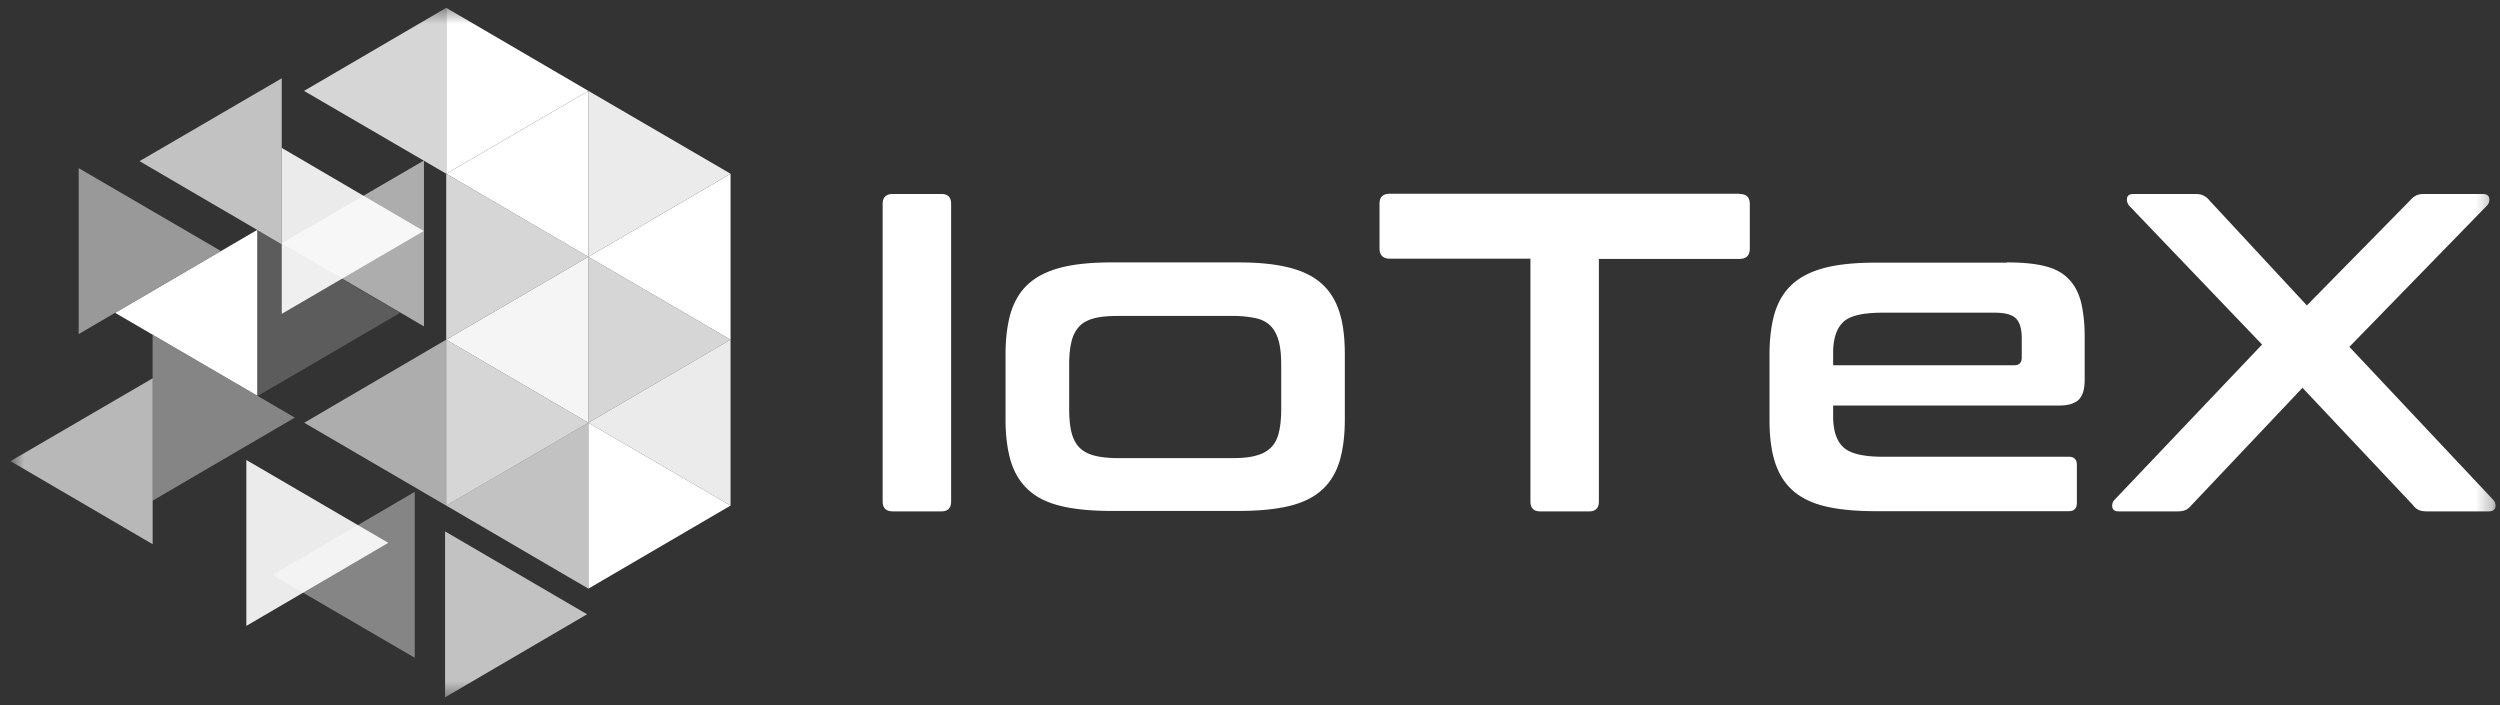 <svg xmlns="http://www.w3.org/2000/svg" width="156" height="44" fill="none"><rect width="100%" height="100%" fill="#333333" stroke="none"/><mask id="a" width="156" height="44" x="0" y="0" maskUnits="userSpaceOnUse" style="mask-type:luminance"><path fill="#fff" d="M155.724.459H.637v43.083h155.087z"/></mask><g fill="#fff" mask="url(#a)"><path d="M58.733 12.104c.416 0 .617.203.617.624v18.557c0 .421-.201.625-.617.625h-3.01c-.43 0-.645-.204-.645-.625V12.728c0-.421.215-.624.645-.624zm18.547 4.271c1.248 0 2.294.102 3.154.32.86.217 1.534.551 2.05 1.016s.874 1.06 1.103 1.786c.23.726.33 1.597.33 2.614v4.066c0 1.016-.115 1.887-.33 2.613-.229.726-.587 1.322-1.103 1.786-.516.465-1.204.799-2.05 1.002-.86.203-1.906.305-3.153.305h-7.898c-1.262 0-2.322-.102-3.168-.305s-1.534-.537-2.035-1.002c-.517-.465-.875-1.06-1.104-1.786-.215-.726-.33-1.597-.33-2.613V22.11c0-1.017.115-1.888.33-2.614.23-.726.587-1.322 1.104-1.786.515-.465 1.19-.799 2.035-1.016.846-.218 1.906-.32 3.168-.32zm-10.564 9.104c0 .61.044 1.104.144 1.496s.258.712.487.944c.23.232.545.407.932.508s.889.16 1.476.16h7.124c.617 0 1.118-.044 1.505-.16.387-.101.703-.276.932-.508s.401-.552.487-.944c.1-.392.144-.9.144-1.496v-2.686c0-.58-.043-1.074-.144-1.466-.1-.393-.258-.712-.487-.959-.23-.247-.545-.42-.932-.508a7 7 0 0 0-1.505-.145h-7.124c-.602 0-1.089.043-1.476.145s-.703.261-.932.508-.401.567-.487.959c-.1.392-.144.885-.144 1.466zm41.827-13.375c.43 0 .645.204.645.625v2.773q0 .654-.645.654H99.77v15.13c0 .421-.2.625-.615.625h-3.04c-.415 0-.616-.204-.616-.625V16.141h-8.772q-.645 0-.645-.653v-2.774c0-.42.215-.624.645-.624h21.816zm16.696 4.271c.946 0 1.735.073 2.365.232s1.118.421 1.476.799q.538.544.775 1.438c.143.595.229 1.32.229 2.163v2.686c0 .61-.129 1.017-.387 1.264q-.387.348-1.204.348h-14.105v.683c0 .885.216 1.524.632 1.916.415.392 1.232.596 2.436.596h11.639c.329 0 .502.174.502.508v2.381c0 .334-.173.509-.502.509h-12.04c-1.262 0-2.322-.102-3.169-.305-.845-.204-1.518-.538-2.035-1.002-.515-.465-.874-1.06-1.103-1.786-.23-.726-.33-1.598-.33-2.614v-4.066c0-1.016.115-1.887.33-2.613.229-.727.588-1.322 1.103-1.787.517-.464 1.19-.798 2.035-1.016.847-.218 1.907-.32 3.169-.32h8.184zm-10.864 6.418h11.309q.473 0 .473-.48v-1.19c0-.58-.115-1.002-.359-1.248-.243-.247-.688-.363-1.333-.363h-7.009c-1.204 0-2.021.188-2.436.58s-.632 1.031-.632 1.931v.77zM154.9 12.104c.258 0 .401.087.43.275a.52.52 0 0 1-.158.465l-8.571 8.8 8.958 9.525c.129.13.187.29.157.465-.028.174-.171.276-.429.276h-3.827c-.229 0-.402-.03-.53-.087a.9.9 0 0 1-.359-.305l-6.895-7.319-6.923 7.319c-.129.145-.257.261-.372.305-.115.058-.301.087-.545.087h-3.626c-.244 0-.373-.087-.402-.276a.52.52 0 0 1 .158-.465l9.188-9.67-8.286-8.655a.6.6 0 0 1-.143-.465c.015-.174.158-.275.416-.275h3.827c.229 0 .401.029.53.101.13.058.258.16.359.29l6.092 6.564 6.45-6.563c.115-.131.23-.233.358-.29.129-.073.301-.102.53-.102zM27.844.488v10.353l8.872-5.169z"/><path d="M36.715 5.672v10.353l8.872-5.184z" opacity=".9"/><path d="M27.844 10.842v10.353l8.872-5.17z" opacity=".8"/><path d="M36.715 16.025V26.38l8.872-5.184z" opacity=".8"/><path d="M27.844 21.195V31.55l8.872-5.17z" opacity=".8"/><path d="M36.715 26.379v10.353l8.872-5.184z"/><path d="M4.91 10.492v10.354l8.873-5.184z" opacity=".5"/><path d="M16.106 14.34v10.353l8.858-5.17z" opacity=".2"/><path d="M9.523 20.889v10.353l8.873-5.184z" opacity=".4"/><path d="M15.371 28.703v10.353l8.858-5.183z" opacity=".9"/><path d="M27.773 33.16v10.353l8.859-5.183z" opacity=".7"/><path d="M17.582 9.23v10.354l8.858-5.17z" opacity=".9"/><path d="M27.845.488v10.353l-8.872-5.169z" opacity=".8"/><path d="M17.58 4.887V15.24l-8.873-5.184z" opacity=".7"/><path d="M26.455 10.014v10.353l-8.873-5.184z" opacity=".6"/><path d="M16.06 14.34v10.353l-8.872-5.17z"/><path d="M27.843 21.195V31.55l-8.859-5.17z" opacity=".6"/><path d="M9.525 23.606v10.353L.652 28.775z" opacity=".65"/><path d="M45.587 10.842v10.353l-8.872-5.17z"/><path d="M36.716 16.025V26.38l-8.872-5.184z" opacity=".95"/><path d="M45.587 21.195V31.55l-8.872-5.17z" opacity=".9"/><path d="M36.716 26.379v10.353l-8.872-5.184z" opacity=".7"/><path d="M25.88 30.691v10.354l-8.872-5.17z" opacity=".4"/><path d="M36.716 5.672v10.353l-8.872-5.184z"/></g></svg>